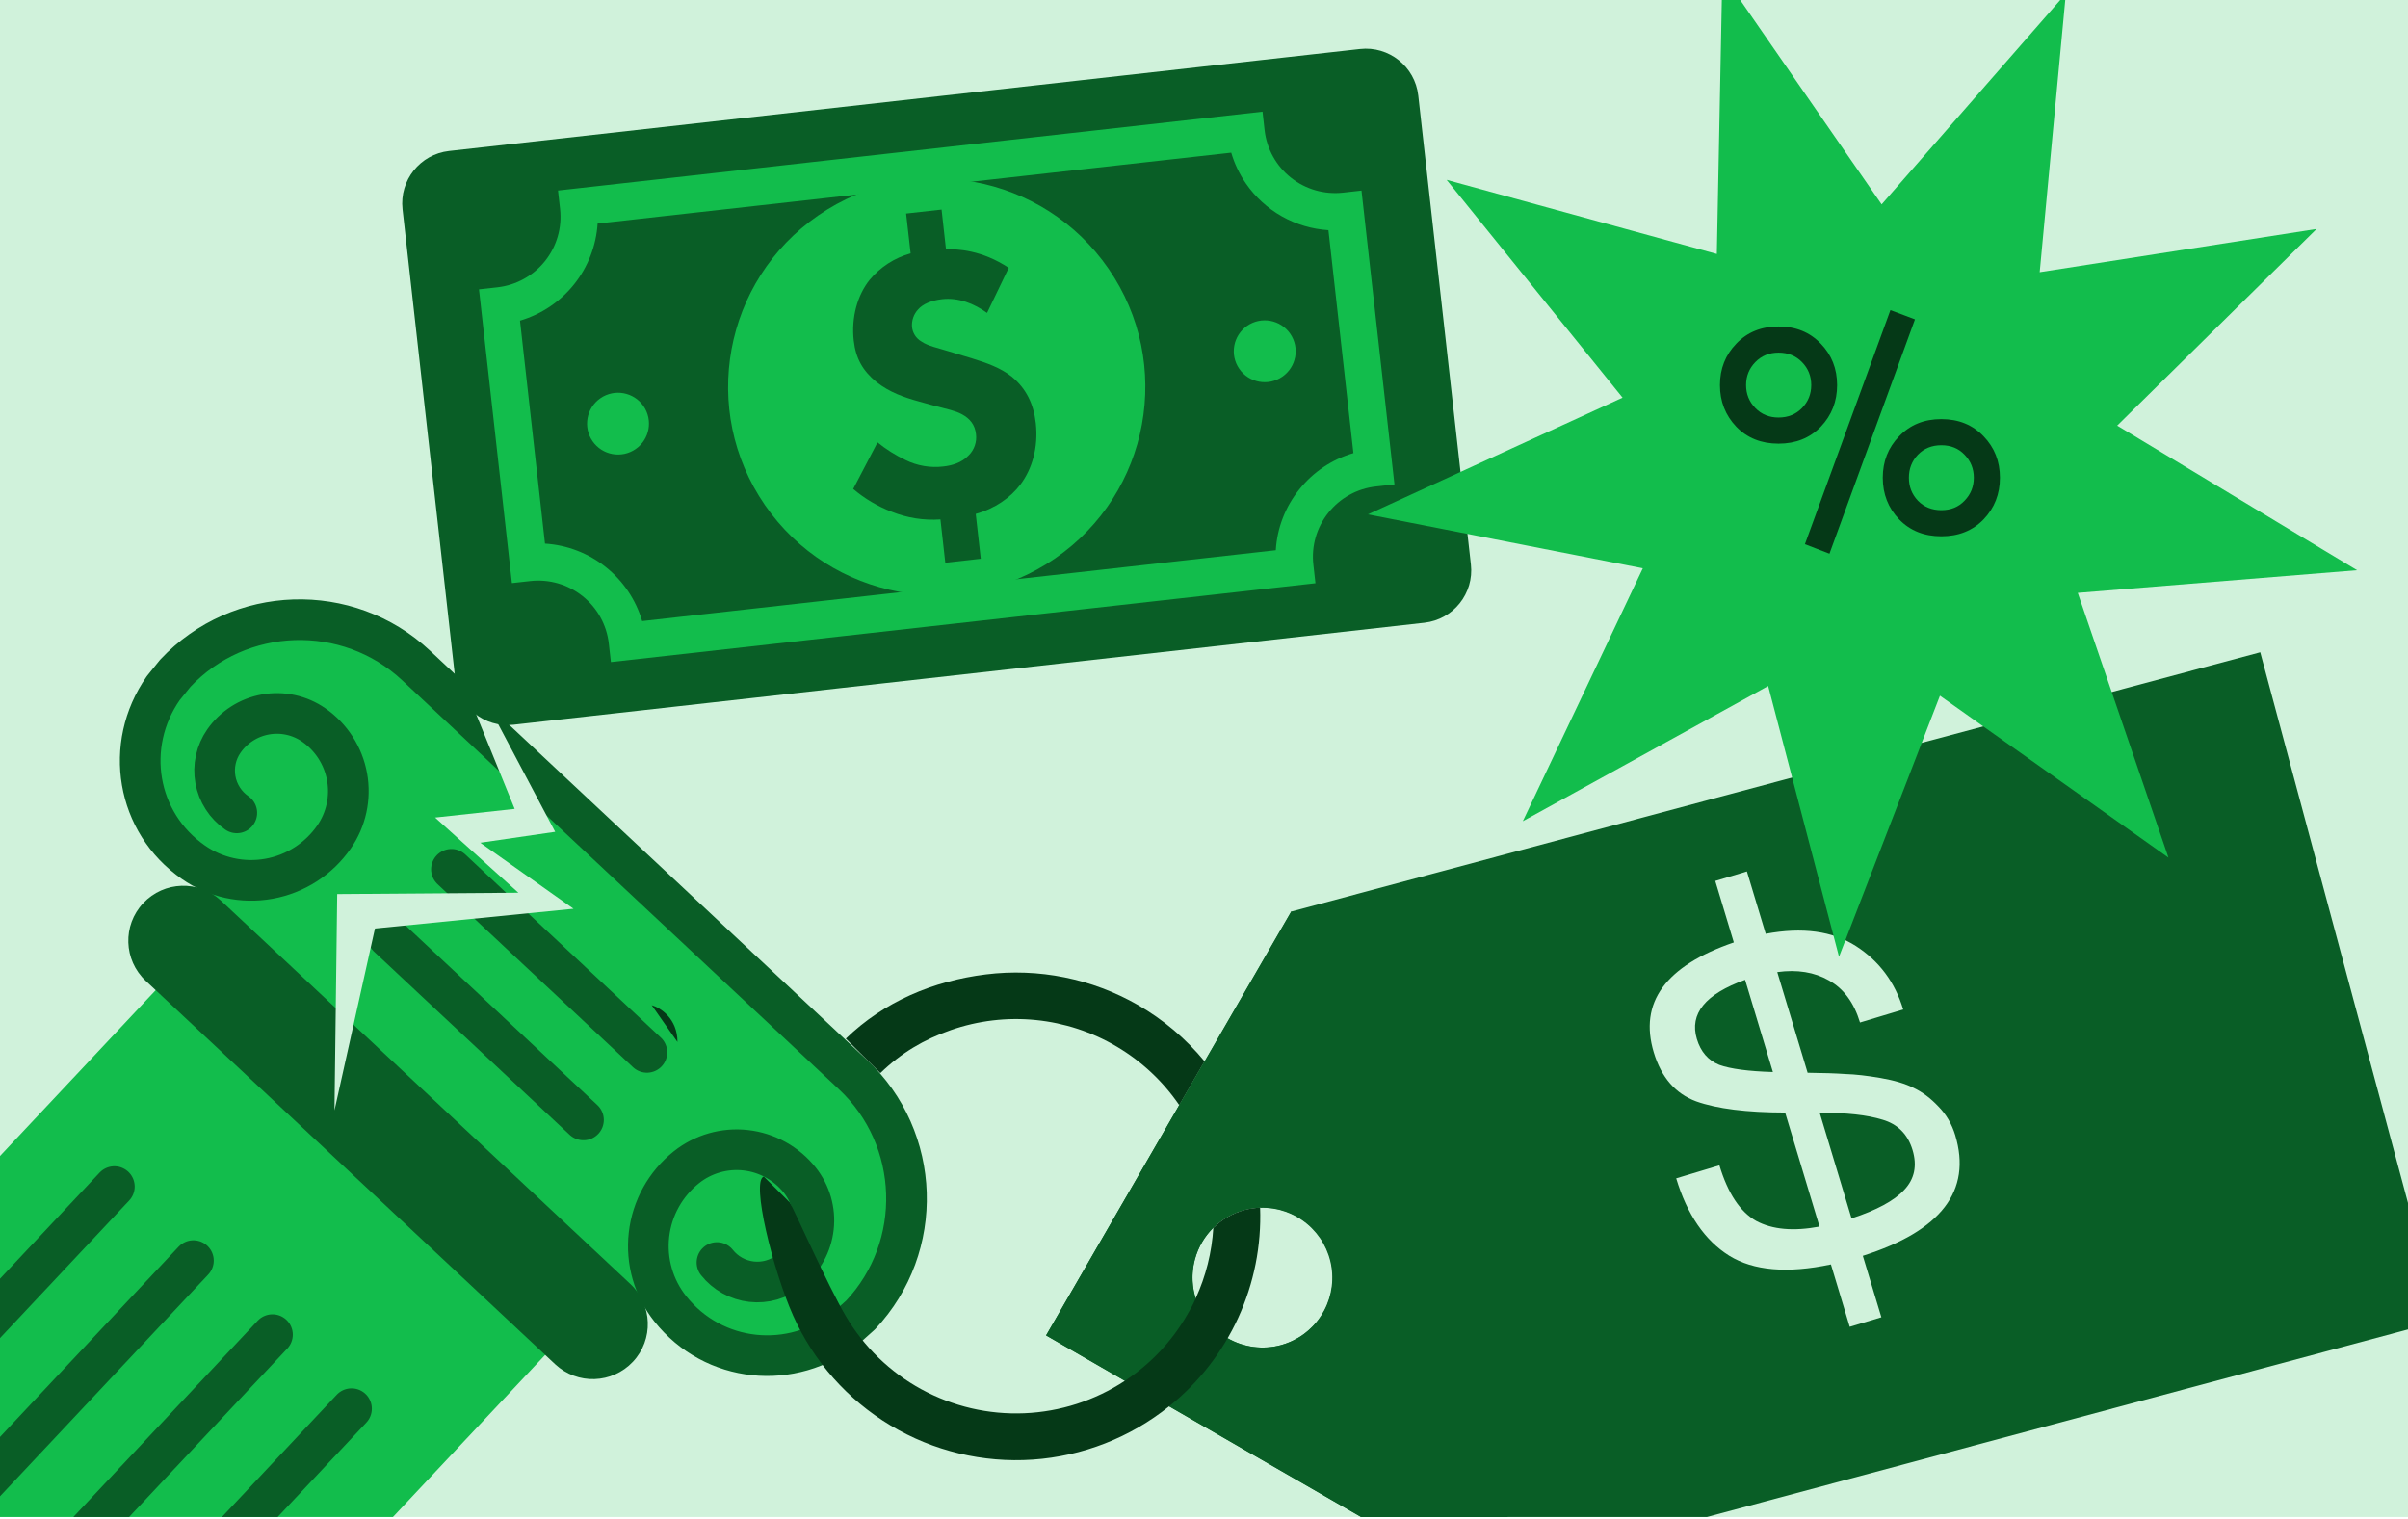 <svg width="279" height="176" viewBox="0 0 279 176" fill="none" xmlns="http://www.w3.org/2000/svg">
<g clip-path="url(#clip0_0_3)">
<path d="M279 0H0V175.761H279V0Z" fill="#D0F2DB"/>
<path d="M101.247 128.698L43.851 74.952C36.938 68.478 26.079 68.827 19.597 75.731L19.596 75.732C13.114 82.636 13.463 93.48 20.376 99.953L77.772 153.699C84.685 160.172 95.544 159.824 102.026 152.92L102.027 152.919C108.51 146.015 108.16 135.171 101.247 128.698Z" fill="#12BD4C"/>
<path d="M27.436 94.181C26.79 93.734 26.239 93.164 25.814 92.503C25.389 91.843 25.099 91.106 24.96 90.333C24.821 89.561 24.836 88.769 25.004 88.002C25.172 87.235 25.49 86.509 25.939 85.865C26.5 85.06 27.214 84.373 28.041 83.843C28.867 83.313 29.79 82.951 30.757 82.778C31.724 82.604 32.715 82.622 33.675 82.832C34.635 83.041 35.544 83.437 36.35 83.997C38.386 85.411 39.776 87.574 40.214 90.011C40.653 92.449 40.104 94.96 38.688 96.993C36.918 99.534 34.21 101.268 31.159 101.815C28.109 102.363 24.966 101.677 22.421 99.91C15.797 95.31 14.297 86.353 18.912 79.738L20.312 78.003C27.736 70.097 40.288 69.685 48.214 77.107L98.816 124.491C106.734 131.906 107.145 144.439 99.713 152.354L98.049 153.842C91.733 158.858 82.68 157.947 77.66 151.637C75.731 149.215 74.844 146.126 75.195 143.05C75.546 139.975 77.106 137.166 79.531 135.239C80.492 134.475 81.594 133.909 82.774 133.571C83.954 133.232 85.189 133.13 86.409 133.269C87.629 133.407 88.809 133.784 89.883 134.379C90.957 134.973 91.903 135.773 92.667 136.732C93.28 137.5 93.736 138.381 94.007 139.323C94.279 140.267 94.362 141.254 94.251 142.229C94.141 143.206 93.838 144.149 93.362 145.007C92.886 145.867 92.245 146.623 91.475 147.234C90.861 147.723 90.156 148.087 89.4 148.303C88.645 148.52 87.854 148.586 87.074 148.497C86.293 148.408 85.537 148.166 84.85 147.786C84.163 147.404 83.558 146.892 83.069 146.277" stroke="#095E26" stroke-width="4.709" stroke-linecap="round" stroke-linejoin="round"/>
<path d="M63.422 156.704L18.297 114.449L-79.672 218.787L-34.547 261.042L63.422 156.704Z" fill="#12BD4C"/>
<path d="M13.252 137.48L-38.948 193.075" stroke="#095E26" stroke-width="4.709" stroke-linecap="round" stroke-linejoin="round"/>
<path d="M22.412 146.057L-29.788 201.65" stroke="#095E26" stroke-width="4.709" stroke-linecap="round" stroke-linejoin="round"/>
<path d="M31.57 154.633L-20.63 210.227" stroke="#095E26" stroke-width="4.709" stroke-linecap="round" stroke-linejoin="round"/>
<path d="M40.729 163.21L-11.472 218.803" stroke="#095E26" stroke-width="4.709" stroke-linecap="round" stroke-linejoin="round"/>
<path d="M74.954 121.93L52.305 100.72" stroke="#095E26" stroke-width="4.709" stroke-linecap="round" stroke-linejoin="round"/>
<path d="M67.605 129.756L44.955 108.547" stroke="#095E26" stroke-width="4.709" stroke-linecap="round" stroke-linejoin="round"/>
<path d="M73.044 148.773L25.603 104.349C23.035 101.944 19.001 102.074 16.593 104.639L16.592 104.64C14.184 107.204 14.313 111.233 16.881 113.638L64.322 158.062C66.89 160.467 70.924 160.337 73.333 157.772L73.334 157.771C75.742 155.207 75.612 151.178 73.044 148.773Z" fill="#095E26"/>
<path d="M56.219 81.058L64.325 96.375L55.644 97.64L66.448 105.288L43.445 107.577L38.753 128.653L39.07 103.588L60.061 103.431L50.408 94.723L59.63 93.719L54.685 81.569L56.219 81.058Z" fill="#D0F2DB"/>
<path d="M157.576 5.679L52.029 17.494C48.677 17.869 46.264 20.891 46.64 24.243L52.739 78.576C53.115 81.928 56.138 84.342 59.49 83.967L165.037 72.152C168.389 71.776 170.802 68.755 170.425 65.403L164.327 11.069C163.95 7.717 160.928 5.304 157.576 5.679Z" fill="#095E26"/>
<path d="M59.311 67.56L55.497 33.526L57.642 33.287C59.807 33.042 61.785 31.95 63.145 30.25C64.504 28.551 65.132 26.382 64.893 24.22L64.652 22.076L146.28 12.939L146.521 15.083C146.766 17.245 147.86 19.221 149.562 20.578C151.265 21.935 153.436 22.562 155.602 22.323L157.748 22.082L161.568 56.122L159.422 56.362C158.348 56.479 157.309 56.808 156.365 57.328C155.419 57.849 154.586 58.552 153.916 59.396C153.24 60.237 152.738 61.204 152.44 62.24C152.14 63.276 152.05 64.361 152.173 65.432L152.413 67.576L70.782 76.707L70.541 74.564C70.297 72.402 69.204 70.426 67.503 69.069C65.802 67.711 63.631 67.082 61.466 67.32L59.311 67.56ZM60.248 37.15L63.144 62.983C65.716 63.146 68.175 64.095 70.189 65.701C72.203 67.306 73.674 69.492 74.403 71.96L147.818 63.748C147.972 61.176 148.923 58.715 150.538 56.707C152.142 54.688 154.335 53.218 156.812 52.499L153.917 26.668C152.017 26.548 150.169 25.999 148.513 25.062C146.857 24.125 145.436 22.824 144.356 21.259C143.601 20.167 143.028 18.962 142.655 17.689L69.24 25.901C69.076 28.471 68.126 30.928 66.518 32.94C64.91 34.952 62.721 36.422 60.248 37.15Z" fill="#12BD4C"/>
<path d="M88.632 58.522C96.207 69.498 111.258 72.263 122.248 64.698C133.238 57.133 136.007 42.104 128.432 31.128C120.857 20.153 105.808 17.388 94.817 24.952C83.827 32.517 81.058 47.547 88.632 58.522Z" fill="#12BD4C"/>
<path d="M109.094 24.283L109.607 28.891C110.94 28.834 113.778 28.979 116.875 31.033L114.363 36.256C112.858 35.175 111.068 34.451 109.153 34.665C107.874 34.81 106.905 35.241 106.373 35.855C106.123 36.124 105.932 36.442 105.811 36.788C105.69 37.135 105.641 37.503 105.669 37.869C105.702 38.214 105.815 38.546 106 38.839C106.186 39.131 106.438 39.376 106.736 39.553C107.54 40.108 108.67 40.307 109.962 40.718L112.649 41.529C114.278 42.039 115.913 42.595 117.235 43.648C118.915 45.03 119.764 46.828 120.01 49.017C120.333 51.89 119.545 54.375 118.261 56.093C117.095 57.655 115.294 58.919 113.052 59.539L113.635 64.738L109.526 65.199L108.963 60.181C107.036 60.314 105.104 60.009 103.313 59.29C101.688 58.668 100.181 57.775 98.856 56.648L101.672 51.255C102.665 52.06 103.751 52.745 104.907 53.294C106.264 53.965 107.787 54.227 109.291 54.049C110.297 53.937 111.42 53.625 112.244 52.75C112.562 52.432 112.802 52.046 112.947 51.621C113.092 51.197 113.138 50.744 113.082 50.299C112.96 49.204 112.37 48.485 111.435 47.99C110.649 47.569 109.841 47.433 108.131 46.974L106.46 46.512C104.788 46.051 103.059 45.461 101.535 44.247C99.955 42.946 99.147 41.513 98.918 39.461C98.615 36.771 99.344 34.194 100.762 32.42C101.995 30.939 103.651 29.87 105.508 29.355L104.984 24.742L109.094 24.283Z" fill="#095E26"/>
<path d="M68.654 51.116C69.778 52.744 72.01 53.155 73.641 52.032C75.271 50.91 75.682 48.68 74.558 47.052C73.435 45.424 71.202 45.014 69.571 46.136C67.941 47.258 67.53 49.488 68.654 51.116Z" fill="#12BD4C"/>
<path d="M143.585 42.73C144.709 44.359 146.942 44.769 148.572 43.647C150.203 42.525 150.614 40.295 149.49 38.666C148.366 37.038 146.134 36.628 144.503 37.75C142.873 38.873 142.461 41.102 143.585 42.73Z" fill="#12BD4C"/>
<path d="M261.88 75.573L282.668 153.047L170.389 183.091L149.602 105.617L261.88 75.573Z" fill="#095E26"/>
<path d="M149.599 105.609L198.787 133.968L170.392 183.082L121.205 154.722L149.599 105.609ZM148.396 155.854C149.948 155.44 151.343 154.574 152.403 153.366C153.463 152.159 154.141 150.666 154.351 149.074C154.561 147.482 154.294 145.864 153.582 144.424C152.872 142.985 151.749 141.787 150.356 140.985C148.965 140.182 147.365 139.809 145.761 139.915C144.157 140.02 142.619 140.597 141.344 141.574C140.069 142.552 139.113 143.886 138.596 145.405C138.079 146.926 138.026 148.565 138.442 150.116C139 152.195 140.362 153.967 142.229 155.044C144.095 156.12 146.314 156.412 148.396 155.854Z" fill="#095E26"/>
<path d="M131.867 116.453C134.804 118.145 137.411 120.351 139.565 122.966L136.632 128.039C134.749 125.286 132.286 122.976 129.416 121.274C126.546 119.571 123.337 118.515 120.015 118.182C116.693 117.848 113.338 118.244 110.185 119.342C107.033 120.439 104.394 122.007 102 124.331L98 120.337C102.42 116.052 108.11 113.657 114.223 112.896C120.335 112.135 126.529 113.384 131.867 116.453Z" fill="#053917"/>
<path d="M148.396 155.854C150.31 155.329 151.965 154.121 153.048 152.46C154.132 150.798 154.568 148.798 154.275 146.838C153.982 144.877 152.98 143.092 151.458 141.819C149.936 140.545 148.001 139.874 146.016 139.929C145.785 133.729 143.531 127.775 139.596 122.974L149.631 105.617L198.818 133.976L170.42 183.097L135.445 162.931C138.178 160.745 140.478 158.068 142.227 155.039C143.152 155.573 144.172 155.919 145.23 156.059C146.289 156.199 147.365 156.13 148.396 155.854Z" fill="#095E26"/>
<path d="M140.566 142.262C139.551 143.269 138.82 144.525 138.447 145.903C138.074 147.283 138.072 148.736 138.441 150.116C138.469 150.221 138.512 150.317 138.544 150.415C138.238 151.067 137.913 151.707 137.546 152.342C135.774 155.418 133.301 158.036 130.33 159.983L121.205 154.722L136.643 128.019C139.483 132.207 140.862 137.213 140.566 142.262Z" fill="#095E26"/>
<path d="M145.988 139.914C145.38 139.931 144.776 140.019 144.188 140.175C142.819 140.543 141.57 141.262 140.566 142.262C140.857 137.216 139.475 132.215 136.635 128.032L139.568 122.959C143.502 127.76 145.757 133.714 145.988 139.914Z" fill="#095E26"/>
<path d="M88.487 136.307L91.5 139.311C92.098 140.31 95.874 148.863 97.974 152.446C100.073 156.028 103.109 158.973 106.757 160.963C110.405 162.952 114.526 163.913 118.68 163.74C122.833 163.567 126.861 162.269 130.33 159.983C133.302 158.036 135.774 155.418 137.547 152.342C137.914 151.707 138.272 151.087 138.544 150.415C139.72 147.849 140.41 145.087 140.58 142.27C141.584 141.27 142.833 140.55 144.201 140.183C144.789 140.027 145.394 139.939 146.001 139.921C146.163 144.314 145.293 148.682 143.463 152.679C141.632 156.676 138.891 160.19 135.457 162.939C130.946 166.564 125.428 168.719 119.651 169.112C113.874 169.505 108.115 168.117 103.152 165.136C98.19 162.156 94.264 157.726 91.903 152.446C89.543 147.164 87 136.814 88.5 136.315L88.487 136.307Z" fill="#053917"/>
<path d="M75.509 116.463C76.505 116.747 78.495 117.999 78.495 120.729L75.509 116.463Z" fill="#053917"/>
<path d="M226.54 131.528C228.48 137.962 224.911 142.619 215.833 145.499L217.982 152.62L214.316 153.722L212.138 146.498C207.093 147.565 203.163 147.228 200.348 145.484C197.523 143.708 195.477 140.721 194.211 136.524L199.218 135.018C200.193 138.252 201.61 140.396 203.466 141.451C205.347 142.462 207.797 142.682 210.815 142.112L206.831 128.901C202.363 128.894 198.93 128.463 196.533 127.608C194.125 126.719 192.486 124.829 191.614 121.939C189.871 116.16 192.962 111.91 200.886 109.189L198.738 102.067L202.403 100.965L204.582 108.19C208.846 107.395 212.328 107.867 215.03 109.606C217.731 111.345 219.559 113.797 220.513 116.962L215.507 118.468C214.812 116.163 213.608 114.537 211.896 113.588C210.218 112.629 208.226 112.309 205.92 112.627L209.438 124.29C211.245 124.309 212.705 124.358 213.816 124.436C214.953 124.47 216.313 124.623 217.896 124.897C219.48 125.171 220.76 125.556 221.734 126.051C222.744 126.535 223.69 127.245 224.573 128.18C225.489 129.105 226.145 130.221 226.54 131.528ZM196.605 120.382C197.052 121.862 197.915 122.858 199.197 123.373C200.502 123.844 202.575 124.121 205.415 124.205L202.193 113.523C197.587 115.172 195.723 117.457 196.605 120.382ZM214.526 141.164C217.431 140.216 219.464 139.116 220.625 137.866C221.821 136.606 222.145 135.064 221.595 133.241C221.045 131.418 219.885 130.247 218.115 129.728C216.334 129.176 213.909 128.911 210.838 128.934L214.526 141.164Z" fill="#D0F2DB"/>
<path d="M251.248 99.367L224.769 80.604L213.075 110.849L204.867 79.481L176.438 95.146L190.343 65.844L158.487 59.595L187.997 46.072L167.612 20.838L198.919 29.425L199.555 -2.996L218.012 23.681L239.358 -0.745L236.327 31.535L268.407 26.529L245.306 49.311L273.1 66.066L240.738 68.692L251.248 99.367Z" fill="#12BD4C"/>
<path d="M219.031 35.931L221.875 37.002L211.968 64.152L209.125 63.051L219.031 35.931ZM210.96 49.445C209.695 50.75 208.065 51.402 206.068 51.402C204.07 51.402 202.44 50.75 201.175 49.445C199.912 48.12 199.28 46.51 199.28 44.615C199.28 42.719 199.912 41.119 201.175 39.814C202.44 38.489 204.07 37.827 206.068 37.827C208.065 37.827 209.695 38.489 210.96 39.814C212.223 41.119 212.855 42.719 212.855 44.615C212.855 46.51 212.223 48.12 210.96 49.445ZM206.068 48.375C207.168 48.375 208.075 48.008 208.788 47.275C209.502 46.541 209.859 45.654 209.859 44.615C209.859 43.575 209.502 42.688 208.788 41.955C208.075 41.221 207.168 40.854 206.068 40.854C204.987 40.854 204.091 41.221 203.377 41.955C202.663 42.688 202.307 43.575 202.307 44.615C202.307 45.654 202.663 46.541 203.377 47.275C204.091 48.008 204.987 48.375 206.068 48.375ZM229.824 60.177C228.56 61.482 226.929 62.134 224.932 62.134C222.935 62.134 221.304 61.482 220.041 60.177C218.776 58.852 218.145 57.242 218.145 55.346C218.145 53.451 218.776 51.851 220.041 50.546C221.304 49.221 222.935 48.559 224.932 48.559C226.929 48.559 228.56 49.221 229.824 50.546C231.088 51.851 231.719 53.451 231.719 55.346C231.719 57.242 231.088 58.852 229.824 60.177ZM222.211 58.006C222.924 58.74 223.831 59.107 224.932 59.107C226.033 59.107 226.929 58.74 227.623 58.006C228.336 57.273 228.693 56.386 228.693 55.346C228.693 54.307 228.336 53.42 227.623 52.686C226.929 51.953 226.033 51.586 224.932 51.586C223.831 51.586 222.924 51.953 222.211 52.686C221.518 53.42 221.171 54.307 221.171 55.346C221.171 56.386 221.518 57.273 222.211 58.006Z" fill="#053917"/>
</g>
<defs>
<clipPath id="clip0_0_3">
<rect width="279" height="175.761" fill="white"/>
</clipPath>
</defs>
</svg>
